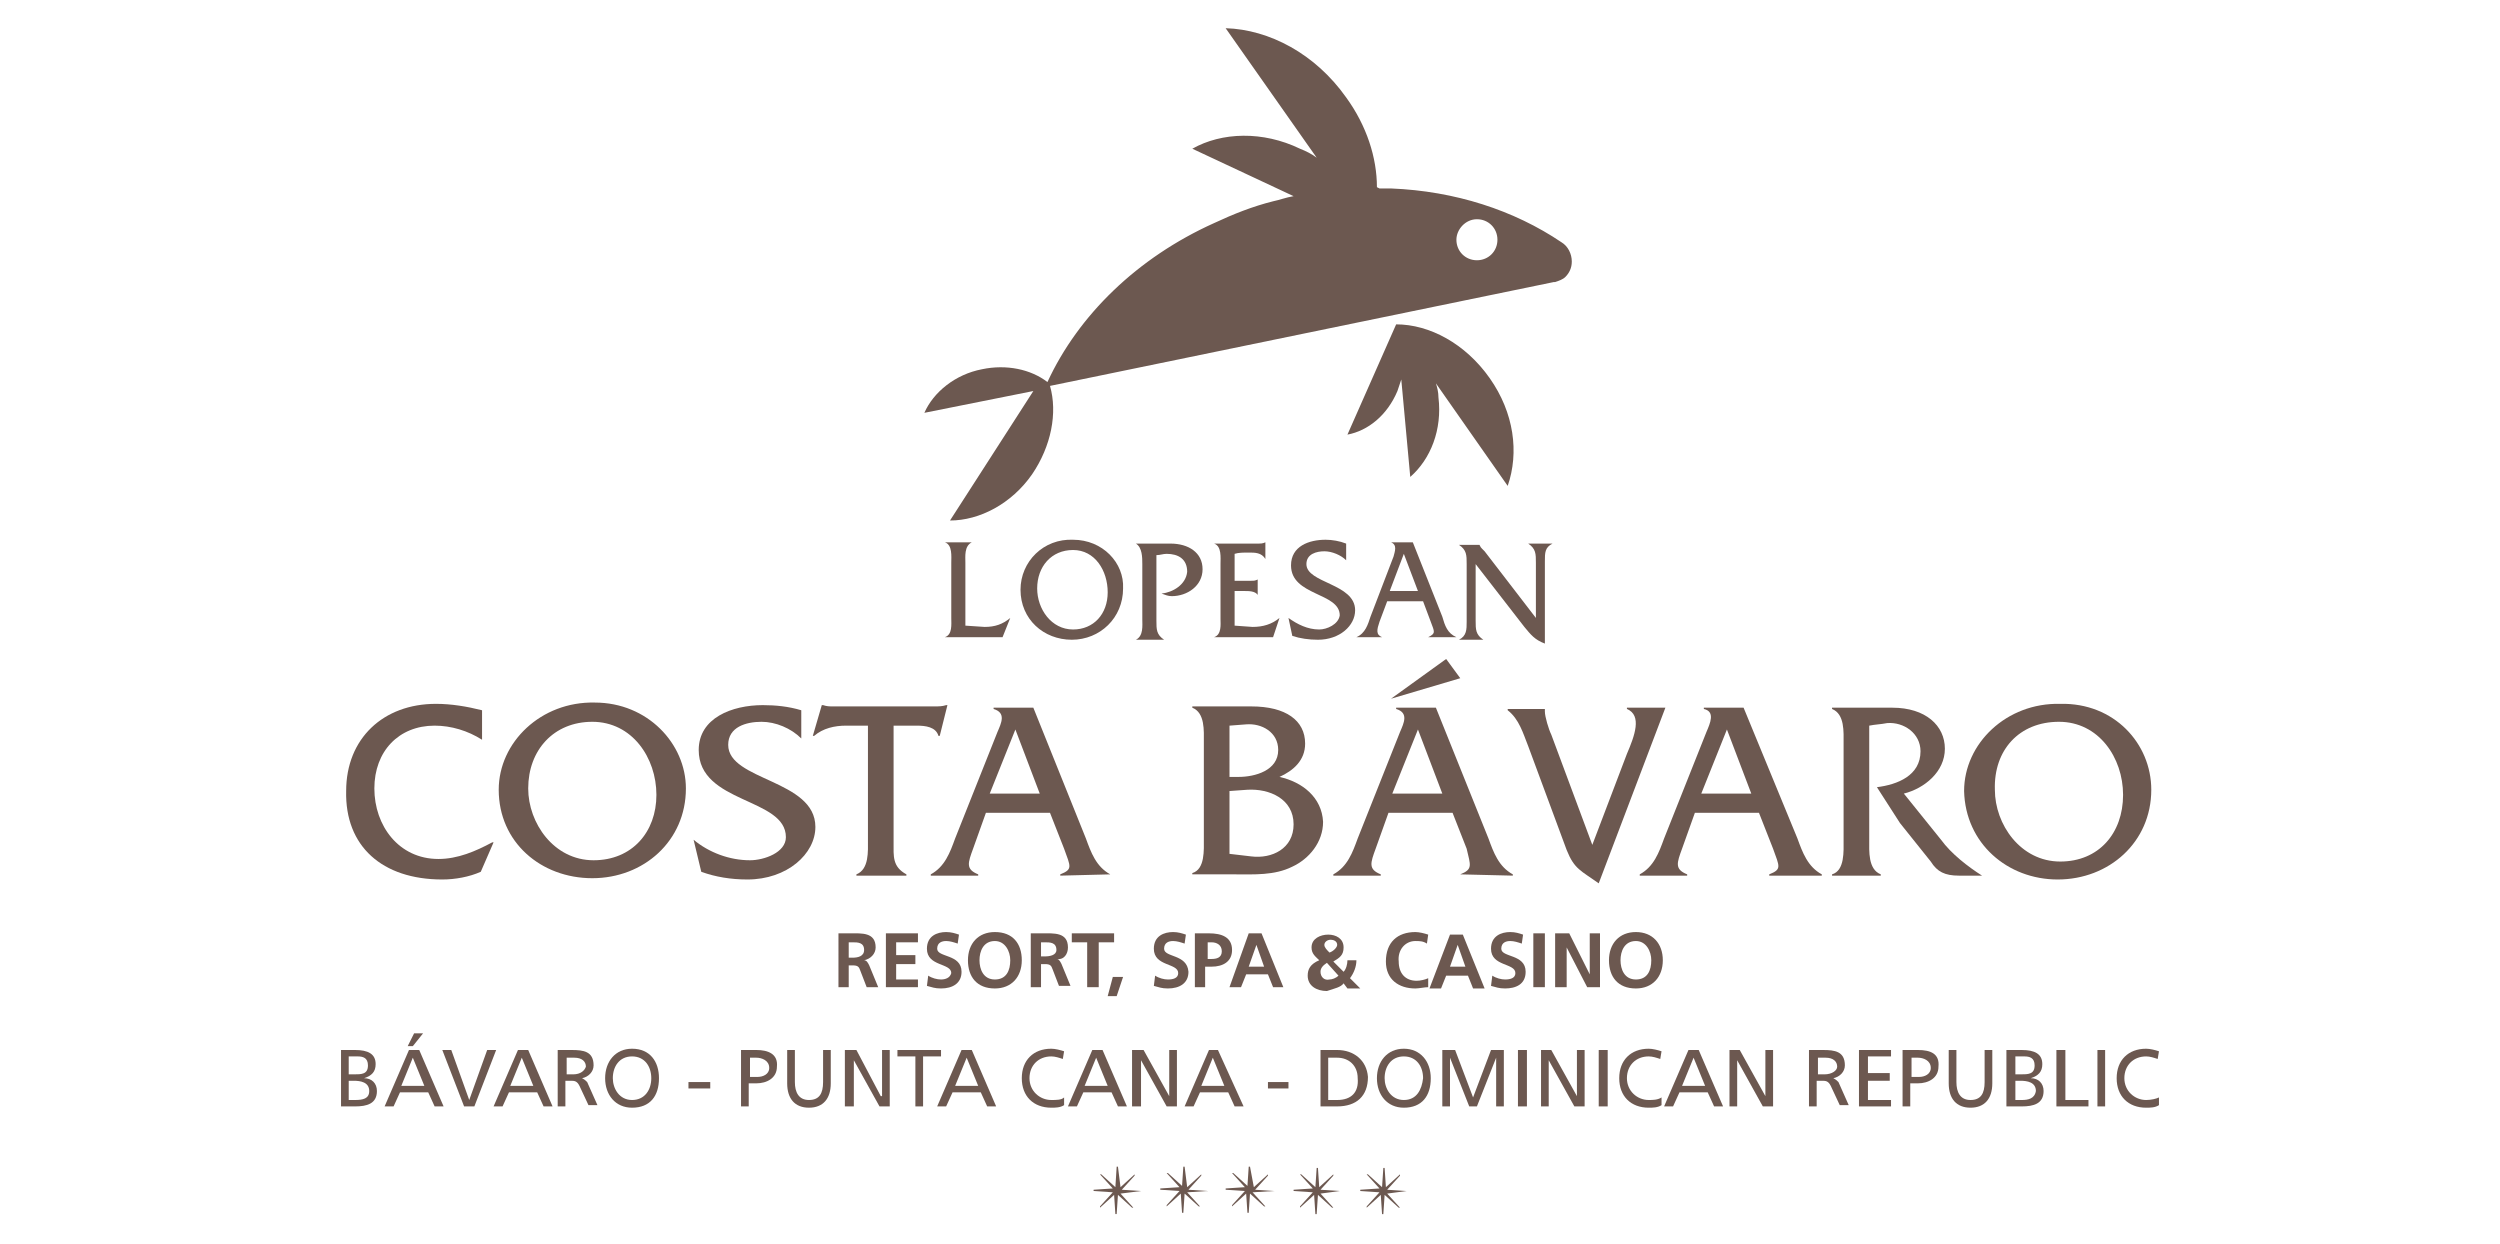 <?xml version="1.0" encoding="utf-8"?>
<!-- Generator: Adobe Illustrator 27.5.0, SVG Export Plug-In . SVG Version: 6.00 Build 0)  -->
<svg version="1.1" id="Layer_1" xmlns="http://www.w3.org/2000/svg" xmlns:xlink="http://www.w3.org/1999/xlink" x="0px" y="0px"
	 viewBox="0 0 195 97" style="enable-background:new 0 0 195 97;" xml:space="preserve">
<style type="text/css">
	.st0{fill-rule:evenodd;clip-rule:evenodd;fill:#6C5850;}
	.st1{fill:#6C5850;}
	.st2{clip-path:url(#SVGID_00000091017195780642343320000016304196255633722804_);fill:#6C5850;}
</style>
<g>
	<path class="st0" d="M89,92.9l-1.5-0.1l1-1.1c0,0,0,0,0-0.1c0,0,0,0,0,0l-1.1,1L87.2,91l-0.1,0L87,92.6l-1.1-1c0,0,0,0-0.1,0v0
		l1,1.1l-1.5,0.1l0,0.1l1.5,0.1l-1,1.1c0,0,0,0,0,0.1h0l1.1-1l0.1,1.5l0.1,0l0.1-1.5l1.1,1l0.1,0c0,0,0,0,0,0l-1-1.1L89,92.9
		L89,92.9L89,92.9z"/>
	<path class="st0" d="M94.2,92.9l-1.5-0.1l1-1.1c0,0,0,0,0-0.1c0,0,0,0,0,0l-1.1,1L92.4,91l-0.1,0l-0.1,1.5l-1.1-1c0,0,0,0-0.1,0v0
		l1,1.1l-1.5,0.1l0,0.1l1.5,0.1l-1,1.1c0,0,0,0,0,0.1h0l1.1-1l0.1,1.5l0.1,0l0.1-1.5l1.1,1l0.1,0c0,0,0,0,0,0l-1-1.1L94.2,92.9
		L94.2,92.9L94.2,92.9z"/>
	<path class="st0" d="M99.4,92.9l-1.5-0.1l1-1.1c0,0,0,0,0-0.1c0,0,0,0,0,0l-1.1,1L97.5,91l-0.1,0l-0.1,1.5l-1.1-1c0,0,0,0-0.1,0v0
		l1,1.1l-1.5,0.1l0,0.1l1.5,0.1l-1,1.1c0,0,0,0,0,0.1h0l1.1-1l0.1,1.5l0.1,0l0.1-1.5l1.1,1l0.1,0c0,0,0,0,0,0l-1-1.1L99.4,92.9
		L99.4,92.9L99.4,92.9z"/>
	<path class="st0" d="M104.5,92.9l-1.5-0.1l1-1.1c0,0,0,0,0-0.1c0,0,0,0,0,0l-1.1,1l-0.1-1.5l-0.1,0l-0.1,1.5l-1.1-1c0,0,0,0-0.1,0
		v0l1,1.1l-1.5,0.1l0,0.1l1.5,0.1l-1,1.1c0,0,0,0,0,0.1h0l1.1-1l0.1,1.5l0.1,0l0.1-1.5l1.1,1l0.1,0c0,0,0,0,0,0l-1-1.1L104.5,92.9
		L104.5,92.9L104.5,92.9z"/>
	<path class="st0" d="M109.7,92.9l-1.5-0.1l1-1.1c0,0,0,0,0-0.1c0,0,0,0,0,0l-1.1,1l-0.1-1.5l-0.1,0l-0.1,1.5l-1.1-1c0,0,0,0-0.1,0
		v0l1,1.1l-1.5,0.1l0,0.1l1.5,0.1l-1,1.1c0,0,0,0,0,0.1h0l1.1-1l0.1,1.5l0.1,0l0.1-1.5l1.1,1l0.1,0c0,0,0,0,0,0l-1-1.1L109.7,92.9
		L109.7,92.9L109.7,92.9z"/>
	<path class="st1" d="M94.7,49.7l4.6,0l0.5-1.5c-0.6,0.5-1.3,0.7-2.1,0.7l-1.4-0.1l0-2.7h0.8c0.3,0,0.8,0,1,0.3l0-1.2
		c-0.2,0.1-0.3,0.1-0.5,0.1l-1.3,0l0-2.1c0.3-0.1,0.7-0.1,1.1-0.1c0.5,0,1,0,1.3,0.5l0-1.3c-0.2,0.1-0.4,0.1-0.5,0.1l-3.5,0
		c0.6,0.2,0.5,1.1,0.5,1.6l0,4.3C95.2,48.7,95.3,49.5,94.7,49.7L94.7,49.7z"/>
	<path class="st1" d="M90.6,46.3c0.3,0.1,0.5,0.2,0.8,0.2c1.2,0,2.4-0.8,2.4-2.1c0-1.3-1.1-2-2.5-2l-2.7,0c0.5,0.3,0.5,1.1,0.5,1.6
		l0,4.3c0,0.5,0.1,1.3-0.5,1.6l2.2,0c-0.6-0.4-0.6-0.8-0.6-1.5l0-5.1c0.3,0,0.5-0.1,0.8-0.1c0.9,0,1.6,0.4,1.6,1.4
		C92.5,45.6,91.5,46.2,90.6,46.3L90.6,46.3z"/>
	<path class="st1" d="M83.7,49.1c-1.7,0-2.8-1.6-2.8-3.2c0-1.7,1.1-3,2.8-3c1.7,0,2.7,1.6,2.7,3.3C86.4,47.9,85.3,49.1,83.7,49.1
		L83.7,49.1z M83.7,42.1c-2.3-0.1-4.1,1.7-4.1,3.9c0,2.3,1.8,3.9,4,3.9c2.2,0,4-1.7,4-4C87.7,43.9,86,42.1,83.7,42.1L83.7,42.1z"/>
	<path class="st1" d="M102.9,49.1c-0.9,0-1.7-0.4-2.4-0.9l0.3,1.4c0.6,0.2,1.3,0.3,2,0.3c1.7,0,2.9-1.1,2.9-2.3
		c0-2.1-3.8-2.1-3.8-3.6c0-0.8,0.8-1,1.4-1c0.6,0,1.3,0.3,1.7,0.7l0-1.3c-0.5-0.2-1.1-0.3-1.6-0.3c-1.3,0-2.7,0.5-2.7,2
		c0,2.4,3.8,2.1,3.8,3.9C104.4,48.7,103.5,49.1,102.9,49.1L102.9,49.1z"/>
	<path class="st1" d="M108.4,46.1l1.1-2.9l1.1,2.9L108.4,46.1L108.4,46.1z M112.5,48.1l-2.3-5.8l-1.7,0c0.5,0.2,0.3,0.7,0.2,1.1
		l-1.8,4.7c-0.2,0.6-0.4,1.3-1.1,1.6l2,0c-0.5-0.2-0.4-0.6-0.2-1.2l0.6-1.6l2.8,0l0.6,1.6c0.3,0.8,0.4,0.9-0.2,1.2l2.2,0
		C112.9,49.4,112.7,48.8,112.5,48.1L112.5,48.1z"/>
	<path class="st1" d="M121.1,42.4l-1.9,0c0.6,0.4,0.6,0.8,0.6,1.5l0,4.3l-4-5.2l-0.2-0.2c-0.1-0.1-0.1-0.1-0.2-0.3l-1.6,0
		c0.6,0.4,0.6,0.8,0.6,1.5l0,4.5c0,0.6,0,1.1-0.6,1.4l1.9,0c-0.6-0.4-0.6-0.8-0.6-1.5l0-4.4l3.8,4.9c0.5,0.6,0.8,1,1.6,1.3l0-6.4
		C120.5,43.1,120.5,42.7,121.1,42.4L121.1,42.4z"/>
	<path class="st1" d="M73.7,49.7l4.5,0l0.6-1.5c-0.6,0.5-1.2,0.7-2,0.7l-1.5-0.1l0-4.9c0-0.5-0.1-1.3,0.5-1.6l-2.1,0
		c0.6,0.2,0.5,1.1,0.5,1.6l0,4.3C74.2,48.7,74.3,49.5,73.7,49.7L73.7,49.7z"/>
	<path class="st1" d="M116.2,29.5c-1.9-2.7-4.7-4.2-7.3-4.2l-3.8,8.6c1.6-0.3,3.1-1.5,3.9-3.4c0.1-0.3,0.2-0.6,0.3-0.9l0.7,7.6
		c1.6-1.4,2.5-3.7,2.2-6.2c0-0.4-0.1-0.8-0.2-1.1l5.6,8C118.5,35.3,118.1,32.2,116.2,29.5L116.2,29.5z"/>
	<path class="st1" d="M115.2,17.1c0.9,0,1.6,0.7,1.6,1.6c0,0.9-0.7,1.6-1.6,1.6c-0.9,0-1.6-0.7-1.6-1.6
		C113.6,17.9,114.3,17.1,115.2,17.1L115.2,17.1z M74.1,40.6c2.3,0,4.8-1.3,6.4-3.6c1.5-2.2,2-4.8,1.4-6.9l39.3-8.1l0.1,0
		c0.3-0.1,0.6-0.2,0.8-0.4c0.3-0.3,0.5-0.7,0.5-1.2c0-0.6-0.3-1.2-0.8-1.5c-3.7-2.5-8.3-4-13.3-4.2c-0.3,0-0.6,0-0.9,0l-0.2-0.1
		c0-2.3-0.8-4.8-2.4-7c-2.4-3.4-6-5.3-9.4-5.4l7.1,10.1c-0.4-0.3-0.8-0.5-1.3-0.7c-2.9-1.4-6.1-1.3-8.4,0l7.9,3.7
		c-0.6,0.1-1.1,0.3-1.6,0.4c-1.6,0.4-3.1,1-4.6,1.7c-6,2.7-10.6,7.2-13,12.4c-1.3-1-3.2-1.4-5.1-1c-2.1,0.4-3.8,1.8-4.5,3.4l8.5-1.7
		L74.1,40.6L74.1,40.6z"/>
	<path class="st1" d="M34.5,68.6c1,0,2.1-0.2,3-0.6l1-2.3h-0.1c-1.3,0.7-2.7,1.3-4.2,1.3c-3.1,0-5-2.6-5-5.5c0-2.9,1.9-4.9,4.7-4.9
		c1.3,0,2.6,0.4,3.7,1.1v-2.3c-1.2-0.3-2.4-0.5-3.6-0.5c-4.1,0-7,2.7-7,6.8C26.9,66,29.8,68.6,34.5,68.6L34.5,68.6z"/>
	<path class="st1" d="M46.3,67.1c-3.1,0-5.1-2.9-5.1-5.6c0-3,2-5.2,5-5.2c3.1,0,5,2.8,5,5.7C51.2,64.9,49.3,67.1,46.3,67.1
		L46.3,67.1z M46.4,54.8c-4.2-0.1-7.5,3.1-7.5,6.8c0,4.1,3.3,6.9,7.3,6.9c4,0,7.3-2.9,7.3-7C53.5,58,50.5,54.8,46.4,54.8L46.4,54.8z
		"/>
	<path class="st1" d="M58.5,67.1c-1.6,0-3.2-0.6-4.4-1.6l0.6,2.5c1.1,0.4,2.3,0.6,3.6,0.6c3.1,0,5.3-2,5.3-4.1
		c0-3.7-6.8-3.6-6.8-6.4c0-1.4,1.4-1.8,2.6-1.8c1.1,0,2.3,0.5,3.1,1.3v-2.2c-1-0.3-2-0.4-3-0.4c-2.4,0-5,1-5,3.5
		c0,4.2,6.8,3.7,6.8,6.8C61.3,66.5,59.6,67.1,58.5,67.1L58.5,67.1z"/>
	<path class="st1" d="M66,56.6h1.7v8.9c0,0.9,0.1,2.3-0.9,2.7v0.1h3.9v-0.1c-1.1-0.6-1-1.4-1-2.5v-9.1h1.8c0.7,0,1.5,0.1,1.7,0.8
		h0.1l0.6-2.4h-0.1c-0.3,0.1-0.6,0.1-0.9,0.1h-7.4h-0.5c-0.3,0-0.5,0-0.8-0.1h-0.1l-0.7,2.4h0.1C64.2,56.8,65.1,56.6,66,56.6
		L66,56.6z"/>
	<path class="st1" d="M77.2,61.9l2-5l1.9,5H77.2L77.2,61.9z M86.6,68.2c-1.1-0.6-1.5-1.7-1.9-2.8l-4.1-10.2h-3.1v0.1
		c1,0.3,0.6,1.1,0.3,1.8l-3.3,8.3c-0.4,1.1-0.8,2.2-1.9,2.8v0.1h3.7v-0.1c-1-0.4-0.8-0.9-0.4-2l1-2.8h5l1.1,2.8
		c0.5,1.4,0.7,1.6-0.3,2v0.1L86.6,68.2L86.6,68.2L86.6,68.2z"/>
	<path class="st1" d="M97.6,66.8l-1.7-0.2v-4.9l1.4-0.1c1.7-0.1,3.6,0.7,3.6,2.7C100.9,66.2,99.2,67,97.6,66.8L97.6,66.8z
		 M95.9,56.6l1.3-0.1c1.2-0.1,2.5,0.6,2.5,2c0,1.6-1.8,2.1-3.1,2.1h-0.7V56.6L95.9,56.6z M99.8,60.6c1.1-0.5,2-1.3,2-2.6
		c0-1.8-1.5-2.9-4.2-2.9H93v0.1c1,0.4,0.9,1.8,0.9,2.7v7.5c0,0.9,0.1,2.4-0.9,2.7v0.1h3.3c1.5,0,3.1,0.1,4.5-0.6
		c1.3-0.6,2.4-1.9,2.4-3.5C103.1,62.2,101.6,61,99.8,60.6L99.8,60.6z"/>
	<polygon class="st1" points="113.9,52.9 112.8,51.4 108.5,54.5 113.9,52.9 	"/>
	<path class="st1" d="M108.6,61.9l2-5l1.9,5H108.6L108.6,61.9z M113.9,68.2L113.9,68.2l4.1,0.1v-0.1c-1.1-0.6-1.5-1.7-1.9-2.8
		l-4.1-10.2h-3.1v0.1c1,0.3,0.6,1.1,0.3,1.8l-3.3,8.3c-0.4,1.1-0.8,2.2-1.9,2.8v0.1h3.7v-0.1c-1-0.4-0.8-0.9-0.4-2l1-2.8h5l1.1,2.8
		C114.7,67.5,114.9,67.8,113.9,68.2L113.9,68.2z"/>
	<path class="st1" d="M124.7,68.9l5.2-13.7h-3v0.1c1.2,0.5,0.6,2.1,0,3.5l-2.7,7.1l-3.2-8.6c-0.2-0.4-0.5-1.4-0.5-1.8l0-0.2h-2.9
		v0.1c0.9,0.7,1.2,1.8,1.6,2.8l3,8.1C122.8,67.8,123.3,67.9,124.7,68.9L124.7,68.9z"/>
	<path class="st1" d="M136.6,61.9h-3.9l2-5L136.6,61.9L136.6,61.9z M133.1,57.1l-3.3,8.3c-0.4,1.1-0.8,2.2-1.9,2.8v0.1h3.7v-0.1
		c-1-0.4-0.8-0.9-0.4-2l1-2.8h5l1.1,2.8c0.5,1.4,0.7,1.6-0.3,2v0.1h4.1v-0.1c-1.1-0.6-1.5-1.7-1.9-2.8L136,55.2h-3.1v0.1
		C133.8,55.5,133.4,56.4,133.1,57.1L133.1,57.1z"/>
	<path class="st1" d="M152.8,68.3h1.8c-1.1-0.7-2.4-1.7-3.2-2.8l-2.9-3.6c1.6-0.4,3.2-1.7,3.2-3.5c0-1.8-1.5-3.2-4.1-3.2h-4.7v0.1
		c1,0.4,0.9,1.8,0.9,2.7v7.5c0,0.9,0.1,2.4-0.9,2.7v0.1h3.8v-0.1c-1-0.4-0.9-1.8-0.9-2.7v-8.9c0.5-0.1,0.9-0.1,1.4-0.2
		c1.3-0.1,2.6,0.8,2.6,2.2c0,1.9-1.8,2.6-3.4,2.8l1.8,2.8l2.4,3C151.1,68,151.7,68.3,152.8,68.3L152.8,68.3z"/>
	<path class="st1" d="M160.6,56.3c3.1,0,5,2.8,5,5.7c0,3-1.9,5.2-4.9,5.2c-3.1,0-5.1-2.9-5.1-5.6C155.5,58.5,157.5,56.3,160.6,56.3
		L160.6,56.3z M160.5,68.6c4,0,7.3-2.9,7.3-7c0-3.6-2.9-6.8-7.1-6.7c-4.2-0.1-7.5,3.1-7.5,6.8C153.3,65.8,156.6,68.6,160.5,68.6
		L160.5,68.6z"/>
	<path class="st1" d="M66.2,73.5h0.3c0.4,0,0.9,0,0.9,0.6c0,0.5-0.5,0.6-0.9,0.6h-0.3V73.5L66.2,73.5z M66.2,75.3h0.3
		c0.4,0,0.5,0.1,0.6,0.4l0.5,1.3h0.9l-0.7-1.7c-0.1-0.2-0.2-0.4-0.4-0.4v0c0.5-0.1,0.9-0.5,0.9-1c0-1.2-1.1-1.1-2-1.1h-0.9V77h0.8
		V75.3L66.2,75.3z"/>
	<polygon class="st1" points="71.6,73.5 71.6,72.8 69.1,72.8 69.1,77 71.6,77 71.6,76.4 69.9,76.4 69.9,75.2 71.4,75.2 71.4,74.5 
		69.9,74.5 69.9,73.5 71.6,73.5 	"/>
	<path class="st1" d="M73.4,76.4c-0.3,0-0.7-0.1-1-0.3l-0.1,0.8c0.4,0.1,0.6,0.2,1.1,0.2c0.9,0,1.6-0.4,1.6-1.3
		c0-1.4-1.9-1.1-1.9-1.8c0-0.5,0.4-0.6,0.7-0.6c0.3,0,0.6,0.1,0.9,0.2l0.1-0.7c-0.3-0.1-0.6-0.2-1-0.2c-0.7,0-1.5,0.3-1.5,1.3
		c0,1.4,1.9,1.1,1.9,1.9C74.1,76.3,73.7,76.4,73.4,76.4L73.4,76.4z"/>
	<path class="st1" d="M77.6,76.4c-0.9,0-1.2-0.8-1.2-1.5c0-0.7,0.3-1.5,1.2-1.5c0.8,0,1.2,0.8,1.2,1.5
		C78.8,75.7,78.5,76.4,77.6,76.4L77.6,76.4z M77.6,72.7c-1.3,0-2.1,0.9-2.1,2.2c0,1.3,0.7,2.2,2.1,2.2c1.3,0,2.1-0.9,2.1-2.2
		C79.7,73.6,79,72.7,77.6,72.7L77.6,72.7z"/>
	<path class="st1" d="M81.5,74.6h-0.3v-1.1h0.3c0.4,0,0.9,0,0.9,0.6C82.4,74.5,81.9,74.6,81.5,74.6L81.5,74.6z M83.3,73.9
		c0-1.2-1.1-1.1-2-1.1h-0.9V77h0.8v-1.8h0.3c0.4,0,0.5,0.1,0.6,0.4l0.5,1.3h0.9l-0.7-1.7c-0.1-0.2-0.2-0.4-0.4-0.4v0
		C83,74.9,83.3,74.4,83.3,73.9L83.3,73.9z"/>
	<polygon class="st1" points="85.7,77 85.7,73.5 86.9,73.5 86.9,72.8 83.6,72.8 83.6,73.5 84.8,73.5 84.8,77 85.7,77 	"/>
	<polygon class="st1" points="87.6,76.2 86.8,76.2 86.4,77.7 87.1,77.7 87.6,76.2 	"/>
	<path class="st1" d="M90.8,74c0-0.5,0.4-0.6,0.7-0.6c0.3,0,0.6,0.1,0.9,0.2l0.1-0.7c-0.3-0.1-0.6-0.2-1-0.2c-0.7,0-1.5,0.3-1.5,1.3
		c0,1.4,1.9,1.1,1.9,1.9c0,0.4-0.4,0.5-0.8,0.5c-0.3,0-0.7-0.1-1-0.3L90,76.9c0.4,0.1,0.6,0.2,1.1,0.2c0.9,0,1.6-0.4,1.6-1.3
		C92.6,74.4,90.8,74.7,90.8,74L90.8,74z"/>
	<path class="st1" d="M94.2,73.5h0.3c0.4,0,0.8,0.2,0.8,0.7c0,0.5-0.4,0.6-0.8,0.6h-0.3V73.5L94.2,73.5z M94.5,75.4
		c0.9,0,1.6-0.4,1.6-1.3c0-1-0.8-1.3-1.8-1.3h-1.1V77h0.8v-1.6H94.5L94.5,75.4z"/>
	<path class="st1" d="M97.4,75.4l0.6-1.7h0l0.6,1.7H97.4L97.4,75.4z M100.1,77l-1.7-4.2h-1L95.9,77h0.9l0.4-1h1.7l0.4,1H100.1
		L100.1,77z"/>
	<path class="st1" d="M103,75.8c0-0.3,0.2-0.5,0.5-0.7l0.9,1c-0.2,0.2-0.5,0.3-0.7,0.3C103.3,76.5,103,76.2,103,75.8L103,75.8z
		 M103.8,73.3c0.2,0,0.5,0.1,0.5,0.4c0,0.2-0.3,0.5-0.6,0.6c-0.2-0.2-0.4-0.4-0.4-0.6C103.3,73.5,103.5,73.3,103.8,73.3L103.8,73.3z
		 M104.8,76.7l0.3,0.4h1l-0.8-0.8c0.3-0.4,0.5-0.9,0.5-1.4h-0.7c0,0.3-0.1,0.7-0.3,0.9l-0.8-0.8c0.5-0.3,0.8-0.5,0.8-1.1
		c0-0.7-0.6-1-1.2-1c-0.6,0-1.3,0.3-1.3,1c0,0.5,0.3,0.7,0.6,1c-0.7,0.3-0.9,0.7-0.9,1.2c0,0.8,0.7,1.2,1.5,1.2
		C104.1,77.1,104.6,77,104.8,76.7L104.8,76.7z"/>
	<path class="st1" d="M110.4,73.4c0.3,0,0.6,0,0.9,0.2l0.1-0.7c-0.3-0.1-0.7-0.2-1-0.2c-1.4,0-2.3,0.8-2.3,2.3c0,1.4,1,2.1,2.3,2.1
		c0.3,0,0.7-0.1,1-0.1l0-0.7c-0.2,0.1-0.6,0.2-0.9,0.2c-0.9,0-1.4-0.6-1.4-1.5C109,74.1,109.6,73.4,110.4,73.4L110.4,73.4z"/>
	<path class="st1" d="M113.7,73.7L113.7,73.7l0.6,1.7h-1.2L113.7,73.7L113.7,73.7z M114.5,76.1l0.4,1h0.9l-1.7-4.2h-1l-1.6,4.2h0.9
		l0.4-1H114.5L114.5,76.1z"/>
	<path class="st1" d="M119,75.8c0-1.4-1.9-1.1-1.9-1.8c0-0.5,0.4-0.6,0.7-0.6c0.3,0,0.6,0.1,0.9,0.2l0.1-0.7c-0.3-0.1-0.6-0.2-1-0.2
		c-0.7,0-1.5,0.3-1.5,1.3c0,1.4,1.9,1.1,1.9,1.9c0,0.4-0.4,0.5-0.8,0.5c-0.3,0-0.7-0.1-1-0.3l-0.1,0.8c0.4,0.1,0.6,0.2,1.1,0.2
		C118.2,77.1,119,76.8,119,75.8L119,75.8z"/>
	<polygon class="st1" points="120.5,72.8 119.6,72.8 119.6,77 120.5,77 120.5,72.8 	"/>
	<polygon class="st1" points="124.8,72.8 124,72.8 124,76 124,76 122.4,72.8 121.3,72.8 121.3,77 122.2,77 122.2,73.9 122.2,73.9 
		123.8,77 124.8,77 124.8,72.8 	"/>
	<g>
		<defs>
			<rect id="SVGID_1_" x="26.6" y="2.2" width="141.8" height="92.7"/>
		</defs>
		<clipPath id="SVGID_00000064334041007680131970000015735904119185766289_">
			<use xlink:href="#SVGID_1_"  style="overflow:visible;"/>
		</clipPath>
		<path style="clip-path:url(#SVGID_00000064334041007680131970000015735904119185766289_);fill:#6C5850;" d="M127.6,76.4
			c-0.9,0-1.2-0.8-1.2-1.5c0-0.7,0.3-1.5,1.2-1.5c0.8,0,1.2,0.8,1.2,1.5C128.8,75.7,128.5,76.4,127.6,76.4L127.6,76.4z M127.6,72.7
			c-1.3,0-2.1,0.9-2.1,2.2c0,1.3,0.7,2.2,2.1,2.2c1.3,0,2.1-0.9,2.1-2.2C129.7,73.6,128.9,72.7,127.6,72.7L127.6,72.7z"/>
		<path style="clip-path:url(#SVGID_00000064334041007680131970000015735904119185766289_);fill:#6C5850;" d="M27.7,85.8h-0.5v-1.5
			h0.4c0.5,0,1.2,0.1,1.2,0.8C28.8,85.7,28.3,85.8,27.7,85.8L27.7,85.8z M27.2,82.4h0.7c0.4,0,0.8,0.1,0.8,0.7
			c0,0.7-0.5,0.7-1.1,0.7h-0.4V82.4L27.2,82.4z M28.4,84.1L28.4,84.1c0.6-0.2,0.9-0.5,0.9-1.1c0-0.8-0.6-1.1-1.6-1.1h-1.2v4.4h1.2
			c0.9,0,1.7-0.2,1.7-1.2C29.4,84.5,29,84.1,28.4,84.1L28.4,84.1z"/>
	</g>
	<polygon class="st1" points="32.2,81.6 33,80.6 32.3,80.6 31.8,81.6 32.2,81.6 	"/>
	<path class="st1" d="M31.3,84.7l0.9-2.2l0.9,2.2H31.3L31.3,84.7z M31.9,81.9L30,86.3h0.7l0.5-1.1h2.2l0.5,1.1h0.7l-1.9-4.4H31.9
		L31.9,81.9z"/>
	<polygon class="st1" points="38,81.9 36.6,85.8 36.6,85.8 35.2,81.9 34.5,81.9 36.2,86.3 37,86.3 38.7,81.9 38,81.9 	"/>
	<path class="st1" d="M39.8,84.7l0.9-2.2l0.9,2.2H39.8L39.8,84.7z M40.4,81.9l-1.9,4.4h0.7l0.5-1.1h2.2l0.5,1.1h0.7l-1.9-4.4H40.4
		L40.4,81.9z"/>
	<path class="st1" d="M44.7,83.8h-0.5v-1.3h0.6c0.6,0,0.9,0.3,0.9,0.7C45.6,83.5,45.3,83.8,44.7,83.8L44.7,83.8z M45.4,84.1
		L45.4,84.1c0.5-0.1,0.9-0.5,0.9-1c0-1.1-0.8-1.2-1.7-1.2h-1.1v4.4h0.6v-2h0.4c0.3,0,0.5,0,0.7,0.4l0.7,1.5h0.7l-0.8-1.8
		C45.7,84.3,45.6,84.2,45.4,84.1L45.4,84.1z"/>
	<path class="st1" d="M49.3,85.8c-1,0-1.5-0.9-1.5-1.7c0-0.9,0.5-1.7,1.5-1.7c1,0,1.5,0.8,1.5,1.7C50.8,85,50.3,85.8,49.3,85.8
		L49.3,85.8z M49.3,81.8c-1.3,0-2.1,1-2.1,2.3c0,1.3,0.8,2.3,2.1,2.3c1.4,0,2.1-0.9,2.1-2.3C51.4,82.8,50.7,81.8,49.3,81.8
		L49.3,81.8z"/>
	<polygon class="st1" points="53.7,84.9 55.4,84.9 55.4,84.4 53.7,84.4 53.7,84.9 	"/>
	<path class="st1" d="M59.1,84h-0.6v-1.5H59c0.4,0,1,0.2,1,0.8C60,83.8,59.5,84,59.1,84L59.1,84z M59,81.9h-1.2v4.4h0.6v-1.8h0.6
		c0.8,0,1.6-0.4,1.6-1.3C60.7,82.2,59.9,81.9,59,81.9L59,81.9z"/>
	<path class="st1" d="M64.2,84.4c0,0.9-0.3,1.4-1.1,1.4c-0.8,0-1.1-0.6-1.1-1.4v-2.5h-0.6v2.6c0,1.2,0.6,1.9,1.7,1.9
		c1.1,0,1.7-0.7,1.7-1.9v-2.6h-0.6V84.4L64.2,84.4z"/>
	<polygon class="st1" points="68.8,85.5 68.7,85.5 66.8,81.9 65.9,81.9 65.9,86.3 66.6,86.3 66.6,82.7 66.6,82.7 68.6,86.3 
		69.4,86.3 69.4,81.9 68.8,81.9 68.8,85.5 	"/>
	<polygon class="st1" points="73.4,81.9 70,81.9 70,82.4 71.4,82.4 71.4,86.3 72,86.3 72,82.4 73.4,82.4 73.4,81.9 	"/>
	<path class="st1" d="M74.5,84.7l0.9-2.2l0.9,2.2H74.5L74.5,84.7z M75,81.9l-1.9,4.4h0.7l0.5-1.1h2.2l0.5,1.1h0.7l-1.9-4.4H75
		L75,81.9z"/>
	<path class="st1" d="M82,85.8c-0.9,0-1.7-0.7-1.7-1.7c0-1,0.7-1.7,1.7-1.7c0.3,0,0.6,0.1,0.9,0.2L83,82c-0.3-0.1-0.7-0.2-1-0.2
		c-1.4,0-2.3,0.9-2.3,2.3c0,1.4,0.9,2.3,2.3,2.3c0.3,0,0.7,0,1-0.2l0-0.6C82.8,85.8,82.4,85.8,82,85.8L82,85.8z"/>
	<path class="st1" d="M84.6,84.7l0.9-2.2l0.9,2.2H84.6L84.6,84.7z M85.2,81.9l-1.9,4.4H84l0.5-1.1h2.2l0.5,1.1h0.7l-1.9-4.4H85.2
		L85.2,81.9z"/>
	<polygon class="st1" points="91.2,85.5 91.2,85.5 89.2,81.9 88.3,81.9 88.3,86.3 89,86.3 89,82.7 89,82.7 91,86.3 91.8,86.3 
		91.8,81.9 91.2,81.9 91.2,85.5 	"/>
	<path class="st1" d="M93.7,84.7l0.9-2.2l0.9,2.2H93.7L93.7,84.7z M94.3,81.9l-1.9,4.4h0.7l0.5-1.1h2.2l0.5,1.1h0.7L95,81.9H94.3
		L94.3,81.9z"/>
	<polygon class="st1" points="98.9,84.9 100.5,84.9 100.5,84.4 98.9,84.4 98.9,84.9 	"/>
	<path class="st1" d="M104.3,85.8h-0.7v-3.3h0.7c0.9,0,1.6,0.6,1.6,1.6C106,85.2,105.4,85.8,104.3,85.8L104.3,85.8z M104.3,81.9H103
		v4.4h1.3c1.5,0,2.4-0.8,2.4-2.3C106.6,82.7,105.6,81.9,104.3,81.9L104.3,81.9z"/>
	<path class="st1" d="M109.5,85.8c-1,0-1.5-0.9-1.5-1.7c0-0.9,0.5-1.7,1.5-1.7c1,0,1.5,0.8,1.5,1.7C110.9,85,110.5,85.8,109.5,85.8
		L109.5,85.8z M109.5,81.8c-1.3,0-2.1,1-2.1,2.3c0,1.3,0.8,2.3,2.1,2.3c1.4,0,2.1-0.9,2.1-2.3C111.6,82.8,110.8,81.8,109.5,81.8
		L109.5,81.8z"/>
	<polygon class="st1" points="114.9,85.6 113.5,81.9 112.5,81.9 112.5,86.3 113.1,86.3 113.1,82.5 113.1,82.5 114.6,86.3 
		115.2,86.3 116.7,82.5 116.7,82.5 116.7,86.3 117.3,86.3 117.3,81.9 116.3,81.9 114.9,85.6 	"/>
	<polygon class="st1" points="118.4,86.3 119.1,86.3 119.1,81.9 118.4,81.9 118.4,86.3 	"/>
	<polygon class="st1" points="123,85.5 123,85.5 121,81.9 120.2,81.9 120.2,86.3 120.8,86.3 120.8,82.7 120.8,82.7 122.8,86.3 
		123.6,86.3 123.6,81.9 123,81.9 123,85.5 	"/>
	<polygon class="st1" points="124.7,86.3 125.4,86.3 125.4,81.9 124.7,81.9 124.7,86.3 	"/>
	<path class="st1" d="M128.6,85.8c-0.9,0-1.7-0.7-1.7-1.7c0-1,0.7-1.7,1.7-1.7c0.3,0,0.6,0.1,0.9,0.2l0.1-0.6
		c-0.3-0.1-0.7-0.2-1-0.2c-1.4,0-2.3,0.9-2.3,2.3c0,1.4,0.9,2.3,2.3,2.3c0.3,0,0.7,0,1-0.2l0-0.6C129.3,85.8,128.9,85.8,128.6,85.8
		L128.6,85.8z"/>
	<path class="st1" d="M131.2,84.7l0.9-2.2l0.9,2.2H131.2L131.2,84.7z M131.7,81.9l-1.9,4.4h0.7l0.5-1.1h2.2l0.5,1.1h0.7l-1.9-4.4
		H131.7L131.7,81.9z"/>
	<polygon class="st1" points="137.7,85.5 137.7,85.5 135.7,81.9 134.9,81.9 134.9,86.3 135.5,86.3 135.5,82.7 135.5,82.7 
		137.5,86.3 138.3,86.3 138.3,81.9 137.7,81.9 137.7,85.5 	"/>
	<path class="st1" d="M142.3,83.8h-0.5v-1.3h0.6c0.6,0,0.9,0.3,0.9,0.7C143.3,83.5,142.9,83.8,142.3,83.8L142.3,83.8z M143,84.1
		L143,84.1c0.5-0.1,0.9-0.5,0.9-1c0-1.1-0.8-1.2-1.7-1.2h-1.1v4.4h0.6v-2h0.4c0.3,0,0.5,0,0.7,0.4l0.7,1.5h0.7l-0.8-1.8
		C143.3,84.3,143.2,84.2,143,84.1L143,84.1z"/>
	<polygon class="st1" points="145,86.3 147.5,86.3 147.5,85.8 145.7,85.8 145.7,84.3 147.4,84.3 147.4,83.7 145.7,83.7 145.7,82.4 
		147.5,82.4 147.5,81.9 145,81.9 145,86.3 	"/>
	<path class="st1" d="M149.7,84h-0.6v-1.5h0.5c0.4,0,1,0.2,1,0.8C150.6,83.8,150.1,84,149.7,84L149.7,84z M149.6,81.9h-1.2v4.4h0.6
		v-1.8h0.6c0.8,0,1.6-0.4,1.6-1.3C151.3,82.2,150.6,81.9,149.6,81.9L149.6,81.9z"/>
	<path class="st1" d="M154.8,84.4c0,0.9-0.3,1.4-1.1,1.4c-0.8,0-1.1-0.6-1.1-1.4v-2.5H152v2.6c0,1.2,0.6,1.9,1.7,1.9
		s1.7-0.7,1.7-1.9v-2.6h-0.6V84.4L154.8,84.4z"/>
	<path class="st1" d="M157.7,85.8h-0.5v-1.5h0.4c0.5,0,1.2,0.1,1.2,0.8C158.7,85.7,158.2,85.8,157.7,85.8L157.7,85.8z M157.2,82.4
		h0.7c0.4,0,0.8,0.1,0.8,0.7c0,0.7-0.5,0.7-1.1,0.7h-0.4V82.4L157.2,82.4z M158.4,84.1L158.4,84.1c0.6-0.2,0.9-0.5,0.9-1.1
		c0-0.8-0.6-1.1-1.6-1.1h-1.2v4.4h1.2c0.9,0,1.7-0.2,1.7-1.2C159.4,84.5,159,84.1,158.4,84.1L158.4,84.1z"/>
	<polygon class="st1" points="161.1,81.9 160.4,81.9 160.4,86.3 162.9,86.3 162.9,85.8 161.1,85.8 161.1,81.9 	"/>
	<polygon class="st1" points="163.6,86.3 164.2,86.3 164.2,81.9 163.6,81.9 163.6,86.3 	"/>
	<path class="st1" d="M168.4,85.6c-0.2,0.1-0.6,0.2-1,0.2c-0.9,0-1.7-0.7-1.7-1.7c0-1,0.7-1.7,1.7-1.7c0.3,0,0.6,0.1,0.9,0.2
		l0.1-0.6c-0.3-0.1-0.7-0.2-1-0.2c-1.4,0-2.3,0.9-2.3,2.3c0,1.4,0.9,2.3,2.3,2.3c0.3,0,0.7,0,1-0.2L168.4,85.6L168.4,85.6z"/>
</g>
</svg>
